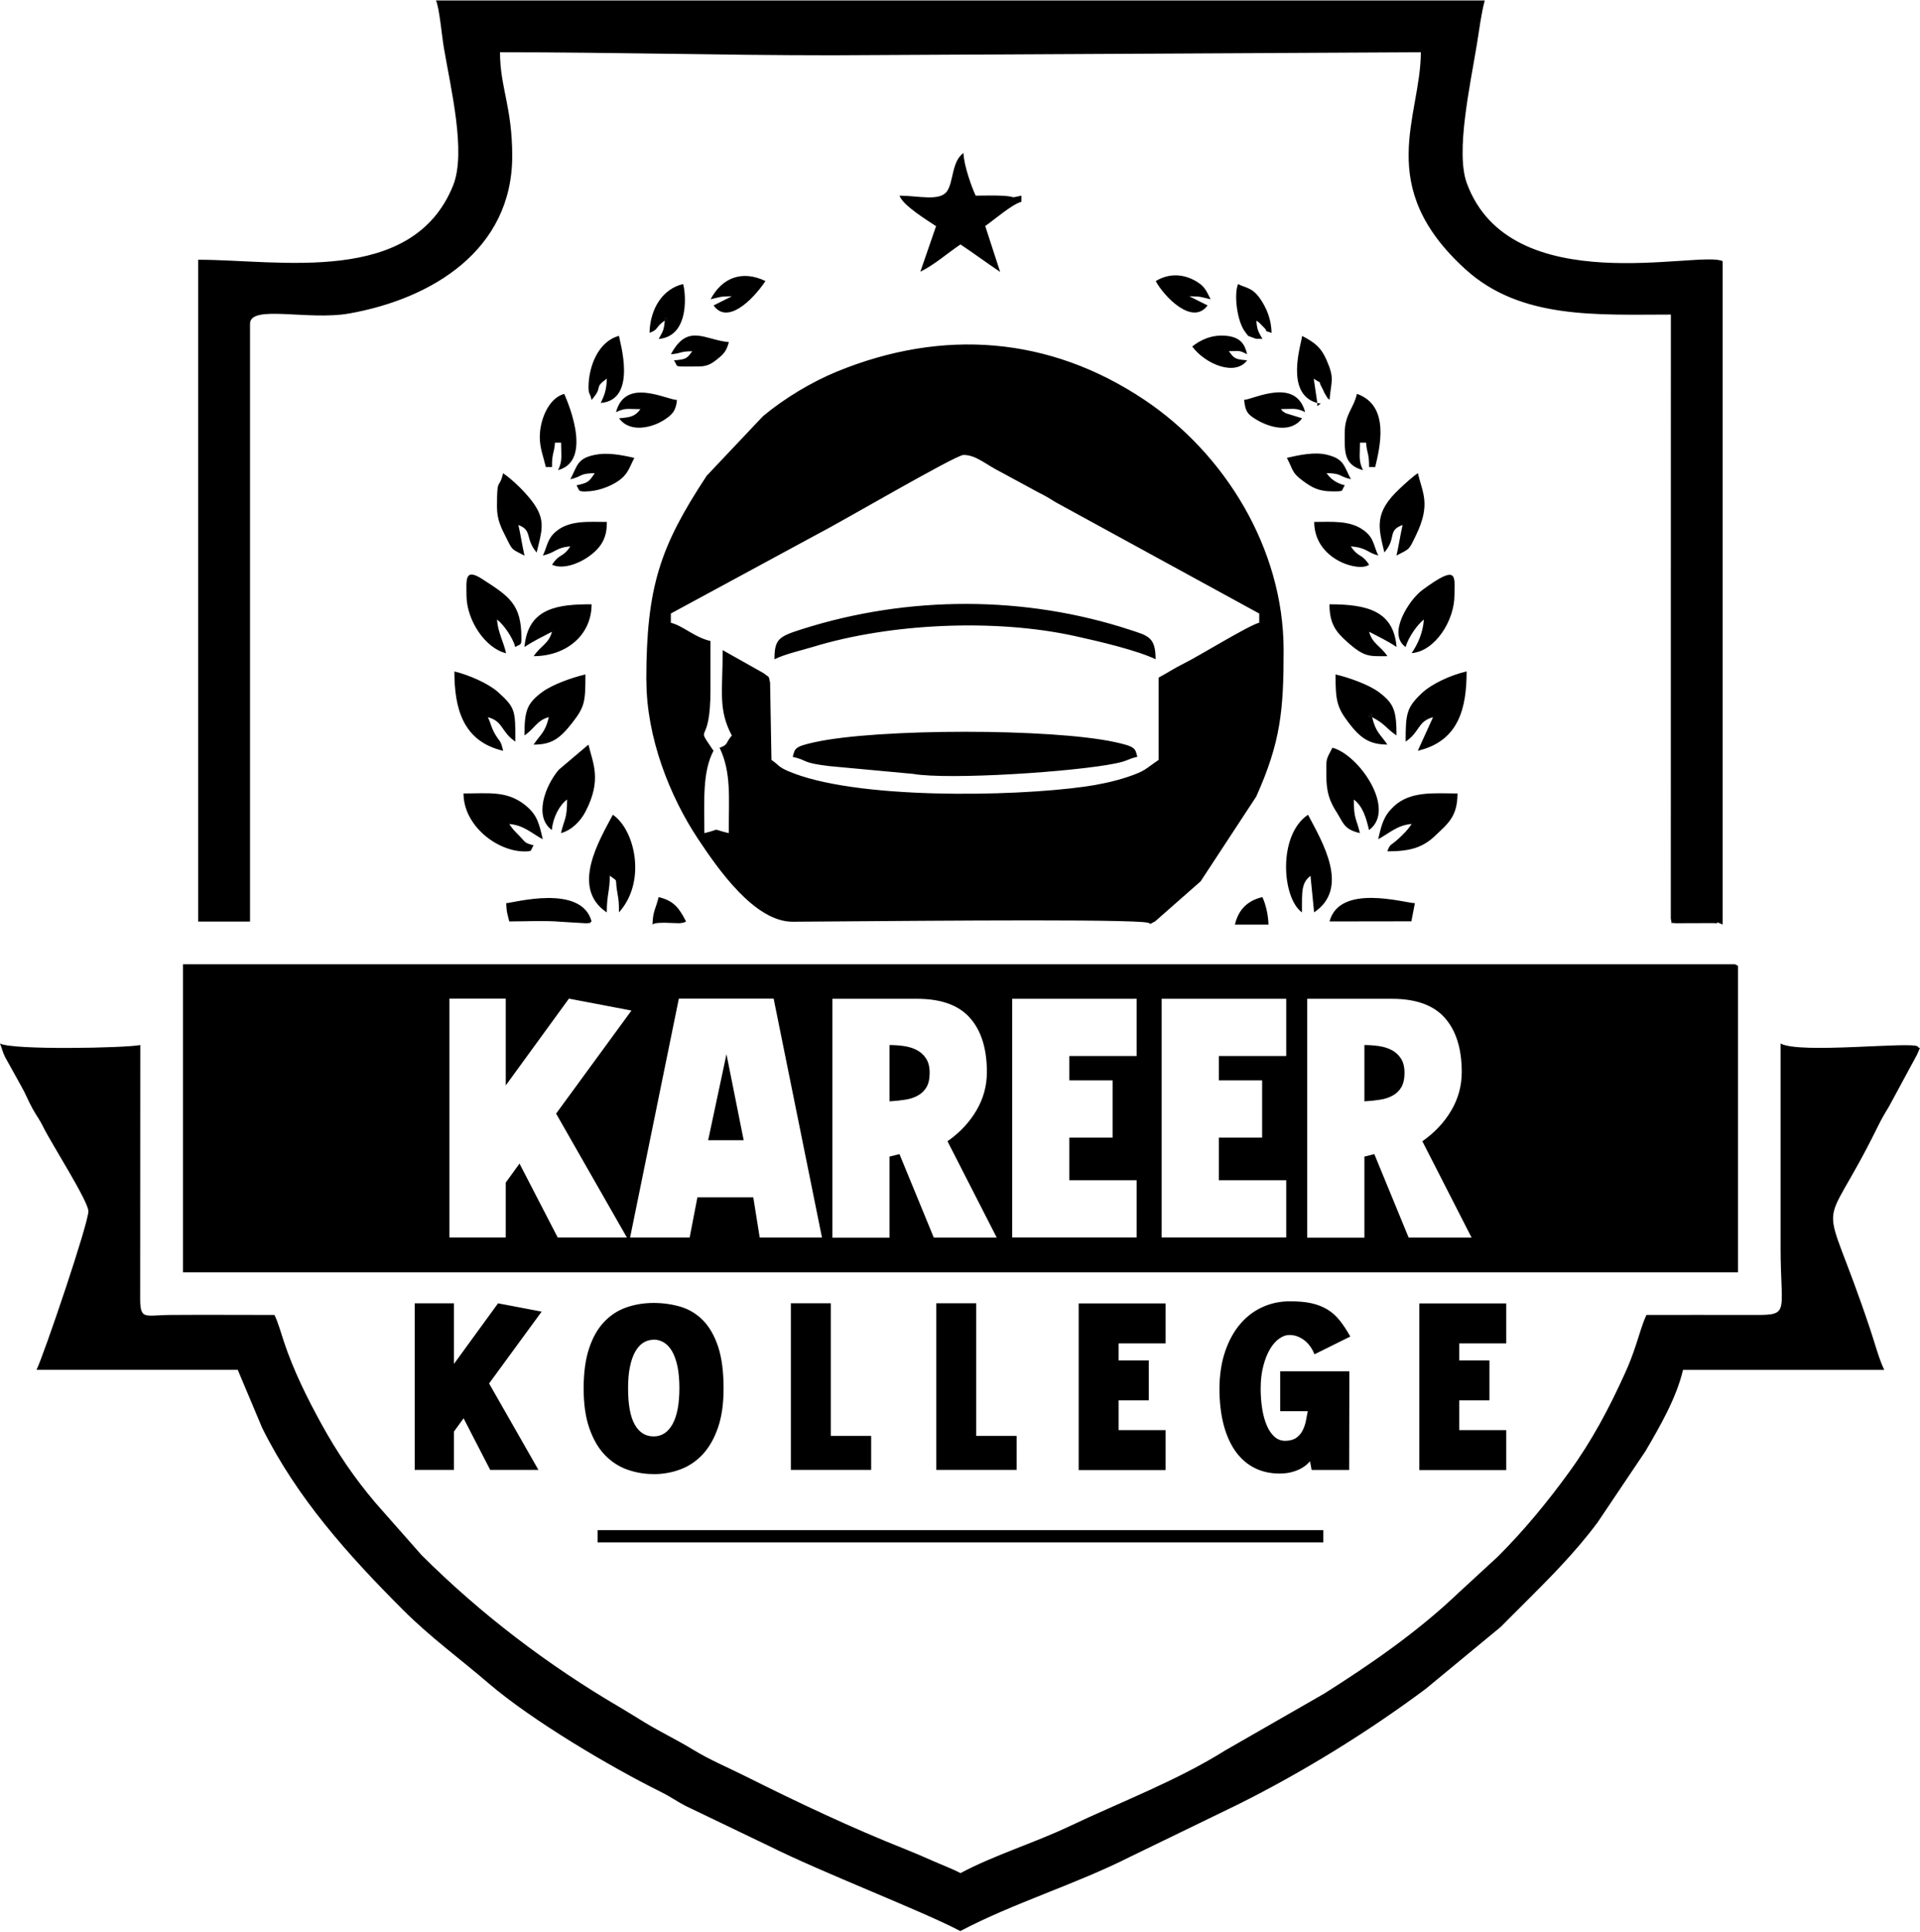<?xml version="1.0" encoding="UTF-8"?>
<!DOCTYPE svg PUBLIC "-//W3C//DTD SVG 1.1//EN" "http://www.w3.org/Graphics/SVG/1.1/DTD/svg11.dtd">
<!-- Creator: CorelDRAW -->
<svg xmlns="http://www.w3.org/2000/svg" xml:space="preserve" width="1.027in" height="1.033in" version="1.1" style="shape-rendering:geometricPrecision; text-rendering:geometricPrecision; image-rendering:optimizeQuality; fill-rule:evenodd; clip-rule:evenodd"
viewBox="0 0 323.67 325.37"
 xmlns:xlink="http://www.w3.org/1999/xlink"
 xmlns:xodm="http://www.corel.com/coreldraw/odm/2003">
 <defs>
  <style type="text/css">
   <![CDATA[
    .fil0 {fill:black}
   ]]>
  </style>
 </defs>
 <g id="Layer_x0020_1">
  <path class="fil0" d="M76.53 247.64l-6.62 0 0 -28.08 6.62 0 0 10.21 7.43 -10.21 7.35 1.4 -8.86 12.11 8.32 14.57 -8.13 0 -4.49 -8.7 -1.62 2.23 0 6.46zm33.66 0.7c-1.58,0 -3.08,-0.26 -4.51,-0.78 -1.43,-0.52 -2.68,-1.35 -3.76,-2.49 -1.08,-1.14 -1.93,-2.62 -2.57,-4.46 -0.64,-1.83 -0.96,-4.07 -0.96,-6.7 0,-2.64 0.3,-4.88 0.9,-6.7 0.6,-1.83 1.43,-3.32 2.5,-4.46 1.06,-1.14 2.31,-1.97 3.75,-2.48 1.43,-0.51 2.98,-0.77 4.63,-0.77 1.67,0 3.23,0.23 4.66,0.67 1.44,0.45 2.69,1.23 3.75,2.33 1.06,1.11 1.89,2.58 2.5,4.43 0.6,1.85 0.9,4.18 0.9,6.98 0,2.61 -0.32,4.82 -0.96,6.65 -0.64,1.83 -1.5,3.32 -2.57,4.47 -1.08,1.15 -2.33,1.99 -3.75,2.52 -1.42,0.53 -2.92,0.8 -4.5,0.8zm0.01 -22.64c-0.63,0 -1.21,0.16 -1.74,0.49 -0.53,0.34 -0.99,0.84 -1.37,1.51 -0.38,0.67 -0.68,1.52 -0.89,2.55 -0.22,1.02 -0.32,2.23 -0.32,3.61 0,2.79 0.38,4.83 1.13,6.15 0.75,1.32 1.81,1.98 3.18,1.98 1.36,0 2.43,-0.69 3.2,-2.09 0.76,-1.39 1.14,-3.41 1.14,-6.05 0,-1.4 -0.11,-2.62 -0.32,-3.65 -0.22,-1.03 -0.52,-1.88 -0.91,-2.55 -0.39,-0.67 -0.84,-1.16 -1.37,-1.48 -0.53,-0.33 -1.11,-0.49 -1.74,-0.49zm23.12 21.95l0 -28.1 6.73 0 0 22.36 6.81 0 0 5.73 -13.54 0zm24.52 0l0 -28.1 6.73 0 0 22.36 6.81 0 0 5.73 -13.54 0zm24 0l0 -28.07 14.65 0 0 6.73 -7.92 0 0 2.87 5.09 0 0 6.73 -5.09 0 0 5.02 7.92 0 0 6.73 -14.65 0zm39.01 -1.47c-0.11,0.13 -0.29,0.3 -0.53,0.52 -0.24,0.23 -0.57,0.46 -0.98,0.69 -0.41,0.23 -0.92,0.43 -1.52,0.6 -0.6,0.17 -1.31,0.26 -2.14,0.26 -1.56,0 -2.97,-0.32 -4.22,-0.96 -1.25,-0.63 -2.31,-1.57 -3.18,-2.78 -0.87,-1.22 -1.54,-2.72 -2.01,-4.51 -0.46,-1.78 -0.7,-3.82 -0.7,-6.12 0.02,-2.31 0.34,-4.38 0.96,-6.2 0.62,-1.82 1.46,-3.36 2.53,-4.62 1.07,-1.25 2.32,-2.21 3.76,-2.86 1.44,-0.66 2.99,-0.98 4.66,-0.98 1.4,0 2.61,0.11 3.61,0.33 1.01,0.23 1.9,0.58 2.68,1.05 0.78,0.47 1.47,1.09 2.07,1.84 0.6,0.75 1.2,1.66 1.79,2.72l-6.03 2.99c-0.18,-0.43 -0.4,-0.85 -0.67,-1.24 -0.27,-0.39 -0.58,-0.74 -0.94,-1.03 -0.36,-0.3 -0.76,-0.53 -1.2,-0.71 -0.44,-0.18 -0.92,-0.27 -1.44,-0.27 -0.56,0 -1.12,0.2 -1.7,0.61 -0.57,0.4 -1.09,0.99 -1.55,1.76 -0.46,0.77 -0.84,1.72 -1.13,2.84 -0.3,1.12 -0.45,2.4 -0.45,3.83 0,1.2 0.09,2.34 0.26,3.41 0.17,1.07 0.43,2 0.78,2.81 0.35,0.81 0.78,1.44 1.3,1.9 0.52,0.46 1.13,0.68 1.83,0.68 0.77,-0.02 1.39,-0.19 1.85,-0.52 0.45,-0.33 0.81,-0.74 1.06,-1.25 0.25,-0.5 0.44,-1.04 0.55,-1.61 0.12,-0.57 0.22,-1.11 0.31,-1.61l-4.65 0 0 -6.73 11.66 0 -0.03 16.63 -6.33 0 -0.27 -1.47zm18.42 1.47l0 -28.07 14.65 0 0 6.73 -7.92 0 0 2.87 5.09 0 0 6.73 -5.09 0 0 5.02 7.92 0 0 6.73 -14.65 0zm-208.43 -33.31l262.15 0 0 -51.66 -0.51 -0.26 -261.63 0 0 51.92zm82.24 -111.03l24.68 -13.36c3.66,-1.85 23.35,-13.37 24.66,-13.37 2.15,0 3.73,1.61 6.35,2.91l6.33 3.43c1.37,0.68 1.73,0.94 2.95,1.68l34.23 18.71 0 1.54c-1.87,0.5 -10.09,5.58 -12.67,6.86 -1.82,0.9 -2.69,1.55 -4.29,2.39l0 13.88c-2.26,1.51 -2.1,1.83 -5.32,2.9 -2.26,0.75 -4.89,1.29 -7.13,1.6 -12.23,1.71 -38.95,2.2 -50.06,-2.64 -1.72,-0.75 -1.45,-0.98 -2.76,-1.86l-0.23 -13.03c-0.31,-1.29 -0.01,-0.72 -1.06,-1.57l-6.93 -3.9c0,6.99 -0.8,9.96 1.54,14.39 -1.13,1.3 -0.51,1.5 -2.06,2.06 2,4.18 1.54,8.39 1.54,14.39 -3.3,-0.79 -0.99,-0.73 -4.11,0 0,-5.42 -0.36,-10.28 1.54,-13.88 -3.31,-4.94 -0.5,-0.11 -0.51,-10.28 -0,-2.74 0,-5.48 0,-8.22 -2.72,-0.63 -4.5,-2.5 -6.68,-3.08l0 -1.54zm-4.11 11.31c0,9.53 3.93,19.52 8.74,26.73 3.35,5.03 9.51,13.92 15.92,13.9 11.06,-0.05 51.74,-0.52 59.12,0.06 1.97,0.15 0.43,0.66 2,-0.14l7.65 -6.73 9.37 -14.28c4.15,-9.23 4.62,-14.64 4.62,-24.67 0,-17.18 -9.97,-33.2 -23.54,-42.25 -15.96,-10.64 -33.9,-12.01 -51.72,-4.73 -4.33,1.77 -8.99,4.59 -12.51,7.54l-9.49 10.04c-7.84,11.91 -10.18,18.65 -10.18,34.54zm-35.47 -114.63c0.58,1.31 0.97,5.86 1.32,7.93 1.2,7.05 3.79,17.7 1.57,23.23 -6.83,17 -29.26,12.53 -42.98,12.53l0 111.54 8.74 0 0 -100.75c0,-3.3 9.81,-0.49 16.77,-1.74 13.85,-2.47 27.43,-10.64 27.43,-26.54 0,-8.26 -2.06,-11.58 -2.06,-17.48 19.23,0 36.78,0.51 56.03,0.51l99.2 -0.51c0,10.91 -8.01,22.53 7.58,36.63 9.32,8.43 22.2,7.58 34.57,7.58l-0.01 101.78c0.27,1.28 -0.09,0.57 0.68,0.8l6.53 -0.02c1.72,0.19 -0.72,-0.69 1.53,0.24l0 -111.8c-3.83,-1.9 -35.79,6.87 -43.13,-13.15 -1.92,-5.24 0.56,-16.43 1.7,-23.39 0.39,-2.4 0.73,-5.19 1.33,-7.4l-176.82 -0zm-73.5 175.79c0.3,0.66 0.37,1.28 0.84,2.24l2.75 4.96c0.72,1.23 1.13,2.39 1.89,3.76 0.78,1.41 1.11,1.67 1.89,3.25 1.33,2.69 7.53,12.38 7.53,14.05 0,2.09 -7.45,24.05 -8.74,26.73l33.92 0 4.11 9.77c5.86,11.83 14.54,21.48 23.77,30.71 4.54,4.54 9.55,8.19 14.39,12.34 7.28,6.25 20.46,14.05 29,18.29 1.82,0.9 2.67,1.59 4.27,2.41l13.89 6.67c9.12,4.56 26.07,11.06 32.38,14.4 8.86,-4.69 19.47,-7.88 28.61,-12.51l18.34 -8.9c10.9,-5.45 21.72,-12.12 31.49,-19.4l12.67 -10.46c1.23,-1.25 2.1,-2.1 3.34,-3.34 4.59,-4.59 9.11,-9.05 12.98,-14.27l8.06 -11.99c2.41,-4.11 5.23,-8.97 6.34,-13.71l33.92 0c-0.89,-1.85 -1.62,-4.62 -2.38,-6.88 -8.35,-25.05 -8.69,-13.87 1.18,-33.9 0.79,-1.6 1.14,-2.18 2.02,-3.64l4.72 -8.73c0.8,-1.9 0.42,-0.71 0.12,-1.35 -0.96,-0.9 -19.91,1.3 -23.13,-0.51 0,11.48 0,22.96 0,34.44 0,11.66 1.88,11.33 -5.65,11.31 -5.65,-0.02 -11.31,0 -16.96,0 -0.68,1.41 -1.15,3.18 -1.74,4.95 -0.7,2.1 -1.09,3.11 -1.86,4.82 -2.69,5.96 -5.61,11.45 -9.46,16.75 -3.71,5.09 -7.56,9.78 -12,14.21l-6.69 6.16c-6.78,6.47 -14.72,11.97 -22.62,16.95l-16.66 9.56c-8.17,5.12 -17.53,8.64 -26.28,12.79 -5.98,2.83 -12.5,4.79 -18.34,7.88 -1.39,-0.74 -3.16,-1.39 -4.63,-2.05 -1.47,-0.66 -3.32,-1.44 -4.69,-1.99 -9.08,-3.6 -18.12,-7.88 -26.83,-12.24 -2.96,-1.48 -6.14,-2.82 -8.87,-4.49 -2.86,-1.75 -5.35,-2.89 -8.22,-4.63 -1.55,-0.94 -2.6,-1.62 -4.15,-2.53 -12.16,-7.11 -23.47,-15.72 -33.45,-25.66l-7.71 -8.74c-3.58,-4.21 -6.5,-8.5 -9.2,-13.41 -2.38,-4.33 -4.71,-9.03 -6.28,-13.77 -0.51,-1.54 -0.98,-3.25 -1.61,-4.56 -5.82,0 -11.66,-0.04 -17.48,0 -4.7,0.03 -5.22,1.06 -5.16,-3.58l0.02 -41.91c-2.54,0.51 -21.63,0.88 -23.64,-0.26zm133.64 -48.32c2.74,0.64 1.33,0.98 6.15,1.56l14.11 1.31c6,1.05 27.33,-0.33 34.29,-1.79 2.06,-0.43 1.8,-0.68 3.54,-1.09 -0.38,-1.42 -0.29,-1.71 -3.71,-2.46 -10.7,-2.35 -40.09,-2.33 -50.67,0 -3.42,0.75 -3.33,1.04 -3.71,2.46zm89.44 132.39l0 -2.06 -122.33 0 0 2.06 122.33 0zm-92.52 -148.84c1.92,-0.92 4.35,-1.43 6.62,-2.12 12.99,-3.95 30.61,-4.75 44.06,-1.78 4.1,0.9 10.42,2.39 13.57,3.9 0,-3.74 -1.28,-3.96 -4.3,-4.95 -17.74,-5.82 -37.43,-5.8 -55.27,-0.13 -3.94,1.25 -4.68,1.65 -4.68,5.08zm21.07 -78.13c0.62,1.7 4.74,4.18 6.17,5.14l-2.65 7.68c2.45,-1.22 4.51,-3.09 6.77,-4.6 2.27,1.52 4.39,3.09 6.68,4.63l-2.51 -7.73c1.47,-1.02 4.52,-3.67 6.1,-4.09l0 -1.03c-2.26,0.48 -0.58,0.18 -3.06,0.02 -1.48,-0.09 -3.15,-0.02 -4.65,-0.02 -0.69,-1.45 -2.01,-5.16 -2.06,-7.2 -2.02,1.48 -1.65,4.88 -2.79,6.48 -1.23,1.72 -4.88,0.72 -8,0.72zm67.85 120.79c0,-3.55 -0.1,-4.96 1.44,-6.16l0.61 6.16c6.09,-4.08 1.39,-11.88 -1.03,-16.45 -5.09,3.41 -4.42,13.96 -1.03,16.45zm-117.19 0c0,-3 0.51,-3.59 0.51,-6.17 1.56,1.14 0.8,0.26 1.27,2.84 0.26,1.44 0.27,1.72 0.27,3.33 0.08,-0.09 0.19,-0.22 0.24,-0.27 4.43,-5.29 2.34,-13.76 -1.27,-16.18 -2.26,4.27 -7.18,12.33 -1.03,16.45zm131.59 -10.28c3.95,0 6.03,-0.69 8.11,-2.68 2.09,-2.01 3.71,-3.17 3.71,-7.08 -3.86,0 -7.89,-0.46 -10.7,2.15 -1.74,1.62 -2.07,2.99 -2.67,5.56 1.9,-1 3.16,-2.36 5.65,-2.57 -0.66,0.98 -1.24,1.58 -2.18,2.45 -1.44,1.32 -1.43,0.81 -1.93,2.18zm-145.36 -7.81c-3.08,-2.43 -6.02,-1.95 -10.38,-1.95 0,5.41 5.64,9.77 10.28,9.77 1.47,0 0.94,-0.16 1.54,-1.03 -1.65,-0.44 -1.28,-0.45 -2.46,-1.65 -0.84,-0.86 -1.02,-1 -1.65,-1.94 2.49,0.21 3.76,1.57 5.65,2.57 -0.64,-2.75 -0.97,-4.17 -2.98,-5.76zm-6.27 -14.8c2.65,0.71 2.17,2.47 4.63,4.11 0,-5.25 0.02,-5.7 -2.94,-8.36 -1.6,-1.44 -4.98,-2.91 -7.34,-3.46 0,6.21 1.42,11.78 8.22,13.37 -0.44,-1.87 -0.53,-1.41 -1.34,-2.77 -0.71,-1.21 -0.69,-1.76 -1.23,-2.88zm156.77 5.65c6.94,-1.62 8.22,-7.25 8.22,-13.37 -2.63,0.61 -5.87,2.06 -7.6,3.71 -2.53,2.41 -2.68,3.42 -2.68,8.12 2.45,-1.64 1.97,-3.4 4.62,-4.11l-2.57 5.65zm-13.79 10.19c1.28,2.06 1.33,3.06 4.02,3.69 -0.58,-2.49 -1.03,-2.32 -1.03,-5.65 1.5,1.1 2.08,3.04 2.57,5.14 4.66,-3.42 -1.62,-12.66 -6.17,-13.88 -1.16,2.2 -1.03,1.76 -1.03,4.63 0,2.8 0.52,4.28 1.63,6.08zm-130.65 3.69c1.83,-0.49 3.32,-2.07 4.11,-3.6 2.82,-5.4 1.24,-8.2 0.51,-11.31l-5.01 4.24c-2.34,2.78 -4.21,7.92 -1.16,10.15 0.17,-2.09 1.27,-4.18 2.57,-5.14 0,3.33 -0.45,3.16 -1.03,5.65zm-10.79 -35.98c1.13,0.83 2.67,3.08 3.08,4.63 0.81,-0.59 1.03,-0.09 1.03,-1.54 0,-5.74 -2.14,-7.04 -6.58,-9.91 -3.06,-1.99 -2.68,0.2 -2.68,2.72 0,4.25 3.22,8.96 6.68,9.77 -0.48,-2.05 -1.36,-3.48 -1.54,-5.65zm154.2 5.65c3.93,-0.33 7.2,-5.46 7.2,-9.77 0,-3.2 0.7,-5.39 -5.46,-0.83 -2.13,1.58 -5.95,7.36 -2.77,9.57 0.41,-1.54 1.96,-3.8 3.08,-4.63 -0.19,2.32 -1.04,4.14 -2.06,5.65zm-6.68 10.79l-0.6 -0.09 0.6 -0.43 0 0.51zm0 0c2.34,1.24 2.26,1.84 4.11,3.08 0,-4.22 -0.45,-5.41 -2.98,-7.3 -1.67,-1.25 -5.01,-2.45 -7.3,-2.98 0,4.34 0.22,5.53 2.18,8.1 2.01,2.66 3.58,3.72 6.56,3.72 -1.19,-1.77 -1.96,-2.03 -2.57,-4.63zm-141.35 4.63c3.06,0 4.44,-1.02 6.55,-3.73 2.09,-2.69 2.18,-3.54 2.18,-8.1 -2.29,0.53 -5.63,1.73 -7.3,2.98 -2.53,1.89 -2.98,3.08 -2.98,7.3 1.77,-1.18 2.07,-2.54 4.11,-3.08 -0.61,2.6 -1.38,2.86 -2.57,4.63zm-1.54 -31.87c-0.38,-1.62 -0.65,-3.52 -1.03,-5.14 2.42,0.88 1.08,2.31 3.08,4.63 0.82,-3.51 1.59,-5.27 -0.49,-8.25 -1.15,-1.65 -3.52,-4.01 -5.17,-5.11 -0.69,2.96 -1.03,0.35 -1.03,5.65 0,2.29 0.78,3.65 1.53,5.16 1.16,2.33 0.89,1.9 3.1,3.07zm147.01 0c2.31,-1.22 2.03,-0.85 3.27,-3.41 2.55,-5.25 1.09,-7.18 0.32,-10.47 -0.98,0.66 -2.13,1.75 -3.05,2.6 -4.44,4.13 -3.57,6.6 -2.6,10.76 2.14,-2.46 0.43,-3.66 3.08,-4.63 -0.38,1.62 -0.65,3.52 -1.03,5.14zm0 15.42c-0.5,-6.02 -4.82,-7.2 -11.31,-7.2 0,3.31 1.13,4.68 2.95,6.31 3.01,2.69 3.78,2.43 6.82,2.43 -1.18,-1.77 -2.54,-2.07 -3.08,-4.11 1.78,0.94 2.98,1.47 4.63,2.57zm-145.47 1.54c5.43,0 9.77,-3.47 9.77,-8.74 -5.42,0 -10.75,0.46 -11.31,7.2 1.65,-1.1 2.85,-1.63 4.63,-2.57 -0.54,2.04 -1.9,2.34 -3.08,4.11zm136.73 -37.52c0,2.94 -0.23,5.28 3.08,6.17 -0.78,-1.63 -0.51,-2.34 -0.51,-4.63l1.03 0c0.16,1.98 0.51,1.66 0.51,4.11l1.03 0c0.74,-3.16 2.6,-10.34 -3.08,-12.34 -0.6,2.59 -2.06,3.38 -2.06,6.68zm-135.7 0.51c0,1.95 0.64,3.48 1.03,5.14l1.03 0c0,-2.46 0.35,-2.13 0.51,-4.11l1.03 0c0,2.29 0.27,3 -0.51,4.63 6.3,-1.68 1.03,-12.83 1.03,-12.85 -2.68,0.72 -4.11,4.48 -4.11,7.2zm2.06 21.59c1.75,0.84 4.34,-0.11 5.98,-1.22 2.64,-1.79 3.28,-3.6 3.28,-5.98 -3,0 -6.34,-0.34 -8.63,1.65 -1.44,1.24 -1.38,2.37 -2.16,4.01 2.26,-0.53 2.15,-1.34 4.63,-1.54 -1.34,2 -1.75,1.09 -3.08,3.08zm136.85 -5.78c-2.31,-1.73 -5.41,-1.42 -8.35,-1.42 0,6.42 7.66,8.53 9.25,7.2 -1.34,-2 -1.75,-1.09 -3.08,-3.08 2.75,0.23 2.68,1.02 4.63,1.54 -0.88,-1.84 -0.69,-2.93 -2.44,-4.24zm-144.56 62.83c0.04,1.57 0.23,1.87 0.51,3.08 2.7,0 6.11,-0.18 8.72,0.06l4.24 0.25c1.35,-0.12 0.32,0.02 0.92,-0.31 -1.71,-6.39 -13.23,-3.11 -14.39,-3.08zm153.18 0c-1.79,-0.04 -12.68,-3.34 -14.39,3.08l13.8 -0.02 0.59 -3.07zm-139.3 -86.87c0,1.18 0.17,0.6 0.51,2.06 2.12,-2.44 0.2,-1.86 2.57,-3.6 -0.04,1.89 -0.42,2.85 -1.03,4.11 6.29,-0.52 3.16,-10.45 3.08,-11.31 -3.46,0.92 -5.14,5.09 -5.14,8.74zm127.48 16.45c-1.44,-0.38 -2.33,-1.02 -3.08,-2.06 2.7,0.06 1.96,0.53 4.11,1.03 -1.21,-2.28 -1.13,-3.44 -4.1,-4.14 -2.01,-0.48 -4.54,0.04 -6.69,0.54 1.12,2.13 0.79,2.49 2.76,3.92 1.5,1.09 2.59,1.73 4.95,1.73 2.12,0 1.36,-0.03 2.06,-1.03zm-4.63 -13.88l-0.6 -4.1c1.76,1.21 0.44,-0.19 1.47,1.69 0.34,0.63 0.09,0.33 0.52,1.03 0.8,1.29 0.02,0.12 0.67,0.87 0.27,-3.26 0.9,-3.5 -0.49,-6.7 -0.97,-2.23 -2.08,-3.01 -4.13,-4.09 -0.1,1.25 -3.05,9.81 2.57,11.31zm-123.36 14.91c2.02,0 4.14,-0.83 5.47,-1.73 1.72,-1.16 1.87,-2.24 2.76,-3.92 -2.33,-0.54 -4.62,-0.94 -6.65,-0.52 -3.03,0.62 -2.93,1.83 -4.14,4.12 2.15,-0.5 1.41,-0.97 4.11,-1.03 -1,1.49 -1.06,1.59 -3.08,2.06 0.59,0.81 0.09,1.03 1.54,1.03zm111.03 -15.42c0.17,2.08 0.73,2.54 2.24,3.42 2.15,1.24 5.66,2.22 7.53,-0.33l-2.75 -0.85c-1.26,-0.8 -0.12,-0.06 -0.85,-0.7 2.23,0 2.53,-0.25 4.11,0.51 -1.58,-5.9 -8.6,-2.2 -10.28,-2.06zm-105.89 2.06c1.58,-0.76 1.88,-0.51 4.11,-0.51 -0.89,1.21 -1.62,1.38 -3.6,1.54 1.92,2.62 5.74,1.46 7.52,0.33 1.34,-0.86 2.08,-1.51 2.24,-3.41 -2.08,-0.17 -8.72,-3.78 -10.28,2.06zm90.98 -22.1c1.33,2.51 6.16,7.63 8.74,4.11l-3.08 -1.54c2.03,0 2.09,0.16 3.6,0.51 -0.66,-1.24 -0.88,-2.06 -2.23,-2.91 -2.28,-1.43 -4.77,-1.52 -7.02,-0.17zm-81.73 12.34c2,-0.17 1.34,-0.47 3.6,-0.51 -0.91,1.24 -1.03,1.37 -3.08,1.54 0.84,1.22 -0.39,1.03 4.11,1.03 1.57,0 2.3,-0.51 3.3,-1.32 1.09,-0.88 1.47,-1.41 1.84,-2.79 -3.99,-0.33 -6.95,-3.27 -9.77,2.06zm98.69 -5.66l-0.6 -0.08 0.6 -0.43 0 0.51zm0 0c0.75,0.5 0.46,0.34 1.1,0.96 1.39,1.32 -0.47,0.4 1.47,1.1 -0.05,-2.14 -0.72,-3.81 -1.53,-5.15 -1.58,-2.62 -2.69,-2.32 -4.12,-3.08 -0.73,1.77 -0.16,6.35 1.21,8.08 0.67,0.84 0.2,0.53 1.15,0.9 1.1,0.43 0.57,0.17 1.75,0.27 -0.64,-1.2 -0.88,-1.34 -1.03,-3.08zm-99.72 0l0.09 -0.6 0.43 0.6 -0.51 0zm0 0c-0.15,1.75 -0.39,1.88 -1.03,3.08 5.49,-0.46 4.47,-8.38 4.11,-9.25 -3.39,0.79 -5.56,4.1 -5.65,8.22 1.61,-0.58 0.92,-0.95 2.57,-2.06zm7.71 -3.6c1.51,-0.35 1.57,-0.51 3.6,-0.51l-3.08 1.54c2.23,3.21 6.43,-0.66 8.74,-4.11 -3.89,-1.87 -7.3,-0.61 -9.25,3.08zm81.21 7.97c2.27,3.02 7.27,5.02 9.25,2.31 -2.06,-0.17 -2.18,-0.31 -3.08,-1.54 2.09,0 1.65,-0.17 3.08,0.51 -0.4,-1.72 -1.14,-2.89 -3.6,-3.11 -2.35,-0.21 -4.32,0.72 -5.66,1.82zm12.85 97.41c-0.04,-1.67 -0.49,-3.51 -1.03,-4.63 -2.5,0.58 -4.04,2.12 -4.63,4.63l5.65 0zm-103.83 0c0.46,-0.54 3.78,-0.2 4.51,-0.23 0.1,-0 0.65,-0.08 0.72,-0.1l0.42 -0.19c-1.12,-2.13 -1.96,-3.49 -4.63,-4.11 -0.44,1.91 -0.98,2.31 -1.03,4.63zm112.06 -87.9l0 0.51 0.6 -0.43 -0.6 -0.08zm-10.28 -13.88l0 -0.51 -0.6 0.43 0.6 0.08zm19.53 66.82l0 -0.51 -0.6 0.43 0.6 0.09zm-119.25 -66.82l0.51 0 -0.43 -0.6 -0.09 0.6zm-26.81 154.52l-9.49 0 0 -40.26 9.49 0 0 14.63 10.65 -14.63 10.54 2.01 -12.7 17.37 11.93 20.88 -11.66 0 -6.44 -12.46 -2.32 3.2 0 9.26zm31 0.01l-10.04 0 8.22 -40.27 15.98 0 8.15 40.27 -10.5 0 -1.08 -6.79 -9.42 0 -1.31 6.79zm9.11 -16.4l-2.9 -14.51 -3.09 14.51 5.99 0zm24.59 2.76l0 13.66 -9.64 0 0 -40.26 14.28 0c4.04,0 7.02,1.07 8.92,3.22 1.9,2.15 2.85,5.19 2.85,9.13 0,2.32 -0.59,4.47 -1.76,6.46 -1.17,2 -2.79,3.73 -4.88,5.2l8.3 16.24 -10.61 0 -5.79 -14.08 -1.66 0.42zm6.76 -14.14c0,-0.97 -0.2,-1.78 -0.6,-2.39 -0.39,-0.62 -0.92,-1.09 -1.56,-1.43 -0.65,-0.34 -1.37,-0.56 -2.19,-0.68 -0.81,-0.11 -1.61,-0.17 -2.41,-0.17l0 9.49c0.93,-0.05 1.8,-0.14 2.61,-0.27 0.81,-0.12 1.52,-0.35 2.14,-0.69 0.62,-0.34 1.11,-0.8 1.47,-1.41 0.36,-0.61 0.54,-1.42 0.54,-2.45zm13.91 27.78l0 -40.24 20.99 0 0 9.64 -11.35 0 0 4.11 7.29 0 0 9.64 -7.29 0 0 7.19 11.35 0 0 9.64 -20.99 0zm25.2 0l0 -40.24 21 0 0 9.64 -11.35 0 0 4.11 7.29 0 0 9.64 -7.29 0 0 7.19 11.35 0 0 9.64 -21 0zm34.18 -13.64l0 13.66 -9.64 0 0 -40.26 14.28 0c4.04,0 7.02,1.07 8.92,3.22 1.9,2.15 2.85,5.19 2.85,9.13 0,2.32 -0.59,4.47 -1.76,6.46 -1.17,2 -2.79,3.73 -4.88,5.2l8.3 16.24 -10.61 0 -5.79 -14.08 -1.66 0.42zm6.76 -14.14c0,-0.97 -0.2,-1.78 -0.6,-2.39 -0.39,-0.62 -0.92,-1.09 -1.56,-1.43 -0.64,-0.34 -1.37,-0.56 -2.19,-0.68 -0.81,-0.11 -1.61,-0.17 -2.41,-0.17l0 9.49c0.93,-0.05 1.8,-0.14 2.61,-0.27 0.81,-0.12 1.52,-0.35 2.14,-0.69 0.62,-0.34 1.11,-0.8 1.47,-1.41 0.36,-0.61 0.54,-1.42 0.54,-2.45z"/>
 </g>
</svg>
